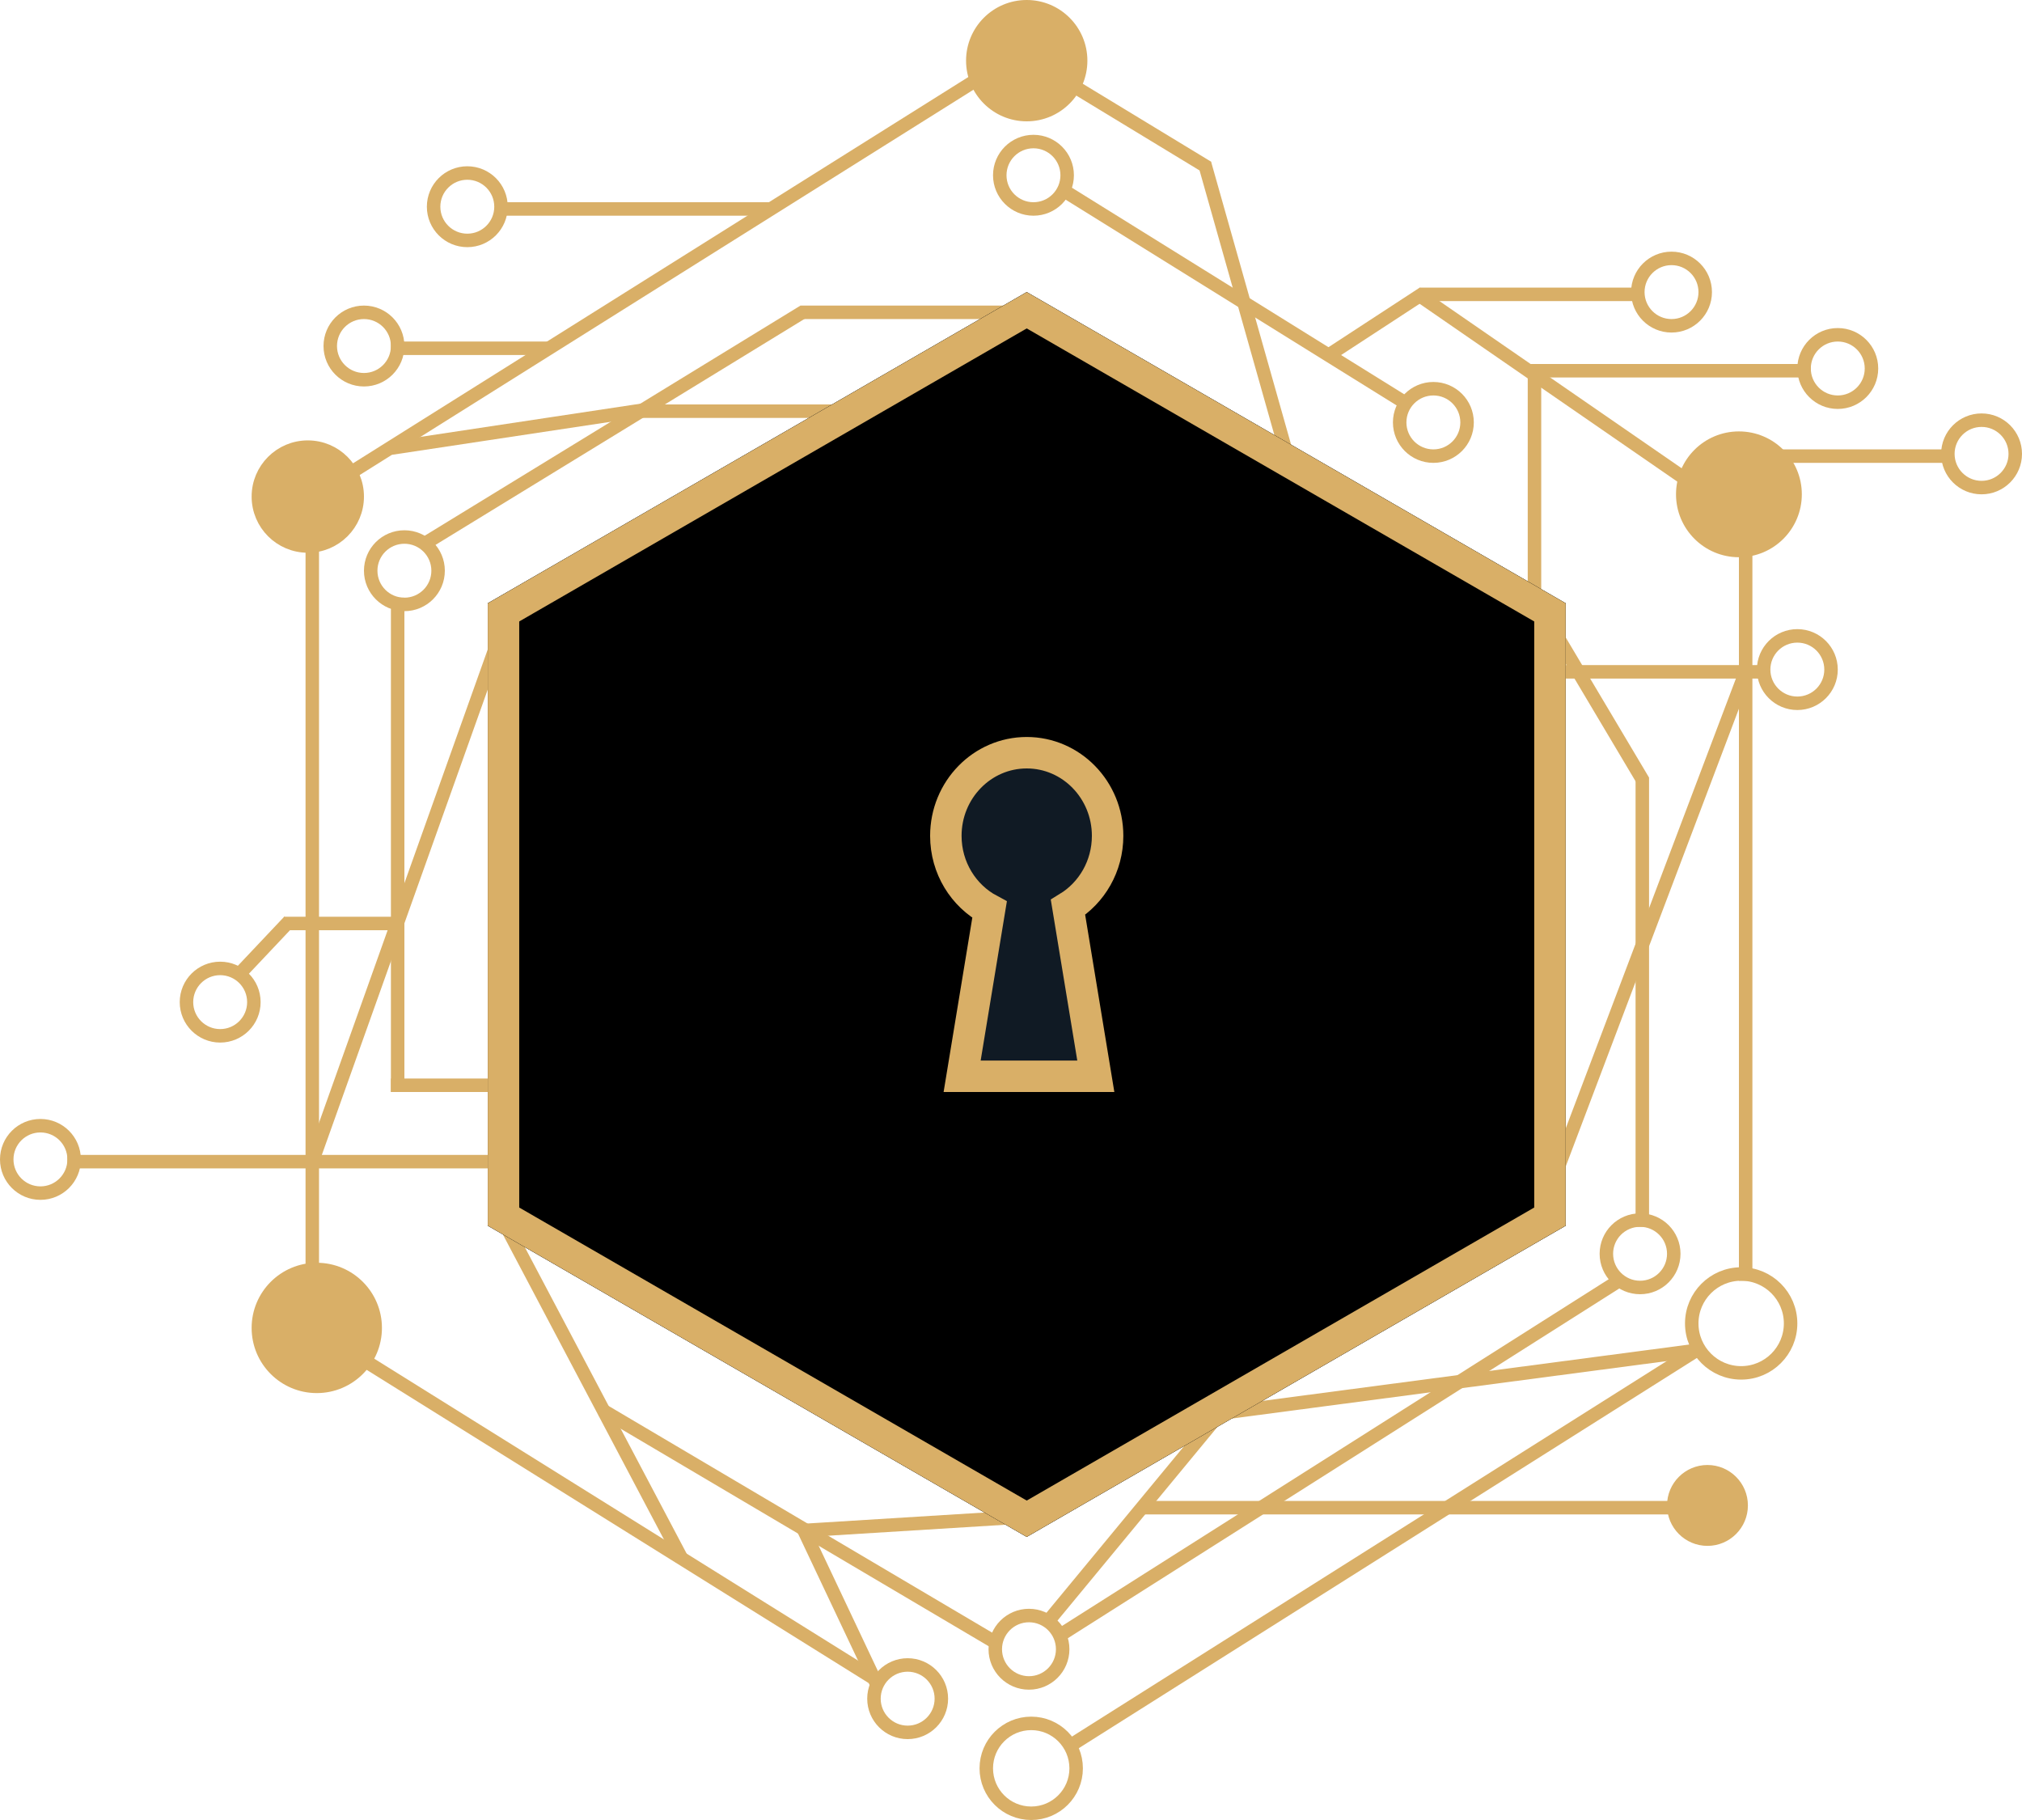 <?xml version="1.0" encoding="UTF-8"?>
<svg width="450px" height="405px" viewBox="0 0 450 405" version="1.1" xmlns="http://www.w3.org/2000/svg" xmlns:xlink="http://www.w3.org/1999/xlink">
    <title>Frame</title>
    <defs>
        <path d="M0,0 L450,0 L450,405 L0,405 L0,0 Z" id="path-1"></path>
        <polygon id="path-2" points="138.5 0 258.445 69.25 258.445 207.75 138.5 277 18.555 207.75 18.555 69.25"></polygon>
        <filter x="4.4%" y="-2.3%" width="91.3%" height="104.7%" filterUnits="objectBoundingBox" id="filter-3">
            <feMorphology radius="8" operator="erode" in="SourceAlpha" result="shadowSpreadInner1"></feMorphology>
            <feGaussianBlur stdDeviation="2.5" in="shadowSpreadInner1" result="shadowBlurInner1"></feGaussianBlur>
            <feOffset dx="0" dy="0" in="shadowBlurInner1" result="shadowOffsetInner1"></feOffset>
            <feComposite in="shadowOffsetInner1" in2="SourceAlpha" operator="arithmetic" k2="-1" k3="1" result="shadowInnerInner1"></feComposite>
            <feColorMatrix values="0 0 0 0 0   0 0 0 0 0   0 0 0 0 0  0 0 0 0.462 0" type="matrix" in="shadowInnerInner1"></feColorMatrix>
        </filter>
    </defs>
    <g id="Frame" stroke="none" fill="none" xlink:href="#path-1" fill-rule="evenodd" stroke-width="1">
        <g id="Cositos" stroke="#D9AF67">
            <g id="Lines" transform="translate(16, 18.028)" stroke-linecap="square" stroke-width="3">
                <line x1="53.5" y1="265.472" x2="53.5" y2="103.472" id="Line-16"></line>
                <line x1="94.5" y1="240.472" x2="0.5" y2="240.472" id="Line-17"></line>
                <line x1="53.5" y1="240.472" x2="94.5" y2="125.472" id="Line-18"></line>
                <line x1="94.5" y1="223.472" x2="72.5" y2="223.472" id="Line-19"></line>
                <line x1="72.5" y1="223.472" x2="72.5" y2="116.472" id="Line-20"></line>
                <line x1="37.5" y1="198.472" x2="47.311" y2="188.082" id="Line-21"></line>
                <line x1="48.674" y1="187.472" x2="72.5" y2="187.472" id="Line-22"></line>
                <line x1="381.5" y1="83.472" x2="415" y2="83.472" id="Line-23"></line>
                <line x1="325.5" y1="114.472" x2="325.5" y2="64.472" id="Line-24"></line>
                <line x1="325.5" y1="64.472" x2="385.5" y2="64.472" id="Line-25"></line>
                <line x1="357.5" y1="87.472" x2="300.384" y2="48.054" id="Line-26"></line>
                <line x1="301.467" y1="47.472" x2="347.5" y2="47.472" id="Line-27"></line>
                <line x1="299.517" y1="48.054" x2="280.5" y2="60.472" id="Line-28"></line>
                <line x1="296.5" y1="71.472" x2="222.5" y2="25.472" id="Line-29"></line>
                <line x1="223.5" y1="1.472" x2="251.5" y2="18.472" id="Line-30"></line>
                <line x1="252.502" y1="19.824" x2="270.5" y2="83.472" id="Line-31"></line>
                <line x1="330.5" y1="131.472" x2="375.5" y2="131.472" id="Line"></line>
                <line x1="330.5" y1="242.472" x2="372.5" y2="131.472" id="Line-5"></line>
                <line x1="220.5" y1="345.472" x2="343.5" y2="267.472" id="Line-6"></line>
                <line x1="205.064" y1="347.176" x2="119.253" y2="296.461" id="Line-7"></line>
                <line x1="97.5" y1="256.472" x2="135.136" y2="327.725" id="Line-8"></line>
                <line x1="61.5" y1="282.472" x2="178.5" y2="355.472" id="Line-9"></line>
                <line x1="178.5" y1="355.472" x2="163.252" y2="323.222" id="Line-10"></line>
                <line x1="164.043" y1="322.472" x2="212.5" y2="319.472" id="Line-11"></line>
                <line x1="217.5" y1="342.472" x2="255.5" y2="296.472" id="Line-12"></line>
                <line x1="255.5" y1="296.472" x2="361.5" y2="282.472" id="Line-13"></line>
                <line x1="361.5" y1="282.472" x2="222.346" y2="370.318" id="Line-14"></line>
                <line x1="355.5" y1="317.472" x2="239.058" y2="317.472" id="Line-15"></line>
                <line x1="372.5" y1="105.472" x2="372.5" y2="265.472" id="Line-2"></line>
                <line x1="349.5" y1="253.472" x2="349.5" y2="156.472" id="Line-3"></line>
                <line x1="212.5" y1="51.472" x2="163.694" y2="51.472" id="Line"></line>
                <line x1="161.681" y1="52.015" x2="79" y2="102.646" id="Line"></line>
                <line x1="62.084" y1="87.143" x2="200.91" y2="0" id="Line-32"></line>
                <line x1="96.021" y1="28.472" x2="154.305" y2="28.472" id="Line-33"></line>
                <line x1="72.5" y1="59.472" x2="104.919" y2="59.472" id="Line-34"></line>
                <line x1="72.5" y1="81.472" x2="125.5" y2="73.472" id="Line-35"></line>
                <line x1="127.098" y1="73.472" x2="174.5" y2="73.472" id="Line-36"></line>
                <line x1="348.937" y1="154.469" x2="330.5" y2="123.472" id="Line-4"></line>
            </g>
            <g id="Dots" stroke-width="3">
                <circle id="Oval-2" cx="90" cy="127" r="7.5"></circle>
                <circle id="Oval-2" cx="202" cy="378" r="7.5"></circle>
                <circle id="Oval-2" cx="230" cy="39" r="7.5"></circle>
                <circle id="Oval-2" cx="319" cy="94" r="7.5"></circle>
                <circle id="Oval-2" fill="#D9AF67" cx="387" cy="110" r="12.5"></circle>
                <circle id="Oval-2" cx="372" cy="65" r="7.5"></circle>
                <circle id="Oval-2" cx="409" cy="82" r="7.5"></circle>
                <circle id="Oval-2" cx="441" cy="101" r="7.5"></circle>
                <circle id="Oval-2" cx="400" cy="149" r="7.5"></circle>
                <circle id="Oval-2" cx="365" cy="279" r="7.5"></circle>
                <circle id="Oval-2" cx="229" cy="367" r="7.5"></circle>
                <circle id="Oval-2" cx="229.5" cy="393.5" r="10"></circle>
                <circle id="Oval-2" fill="#D9AF67" cx="380" cy="335" r="7.5"></circle>
                <circle id="Oval-2" cx="387.5" cy="294.5" r="11"></circle>
                <circle id="Oval-2" cx="9" cy="258" r="7.5"></circle>
                <circle id="Oval-2" fill="#D9AF67" cx="68.5" cy="110.5" r="11"></circle>
                <circle id="Oval-2" cx="49" cy="223" r="7.5"></circle>
                <circle id="Oval-2" cx="81" cy="77" r="7.5"></circle>
                <circle id="Oval-2" fill="#D9AF67" cx="228.5" cy="13.5" r="12"></circle>
                <circle id="Oval-2" cx="104" cy="46" r="7.5"></circle>
                <circle id="Oval-2" fill="#D9AF67" cx="70.5" cy="295.5" r="13"></circle>
            </g>
        </g>
        <g id="Lock" transform="translate(90, 65)">
            <g id="Polygon">
                <use fill="#101A24" fill-rule="evenodd" xlink:href="#path-2"></use>
                <use fill="black" fill-opacity="1" filter="url(#filter-3)" xlink:href="#path-2"></use>
                <path stroke="#D9AF67" stroke-width="7" d="M138.5,4.041 L254.945,71.271 L254.945,205.729 L138.5,272.959 L22.055,205.729 L22.055,71.271 L138.5,4.041 Z" stroke-linejoin="square"></path>
            </g>
            <path d="M138.5,102.5 C143.462,102.5 147.95,104.564 151.2,107.89 C154.479,111.245 156.5,115.882 156.5,121 C156.5,127.758 152.975,133.679 147.685,136.914 L153.876,174.5 L124.124,174.5 L130.228,137.436 C124.435,134.346 120.5,128.139 120.5,121 C120.5,115.882 122.521,111.245 125.8,107.89 C129.05,104.564 133.538,102.5 138.5,102.5 Z" id="Combined-Shape" stroke="#D9AF67" stroke-width="7" fill="#101A24"></path>
        </g>
    </g>
</svg>
